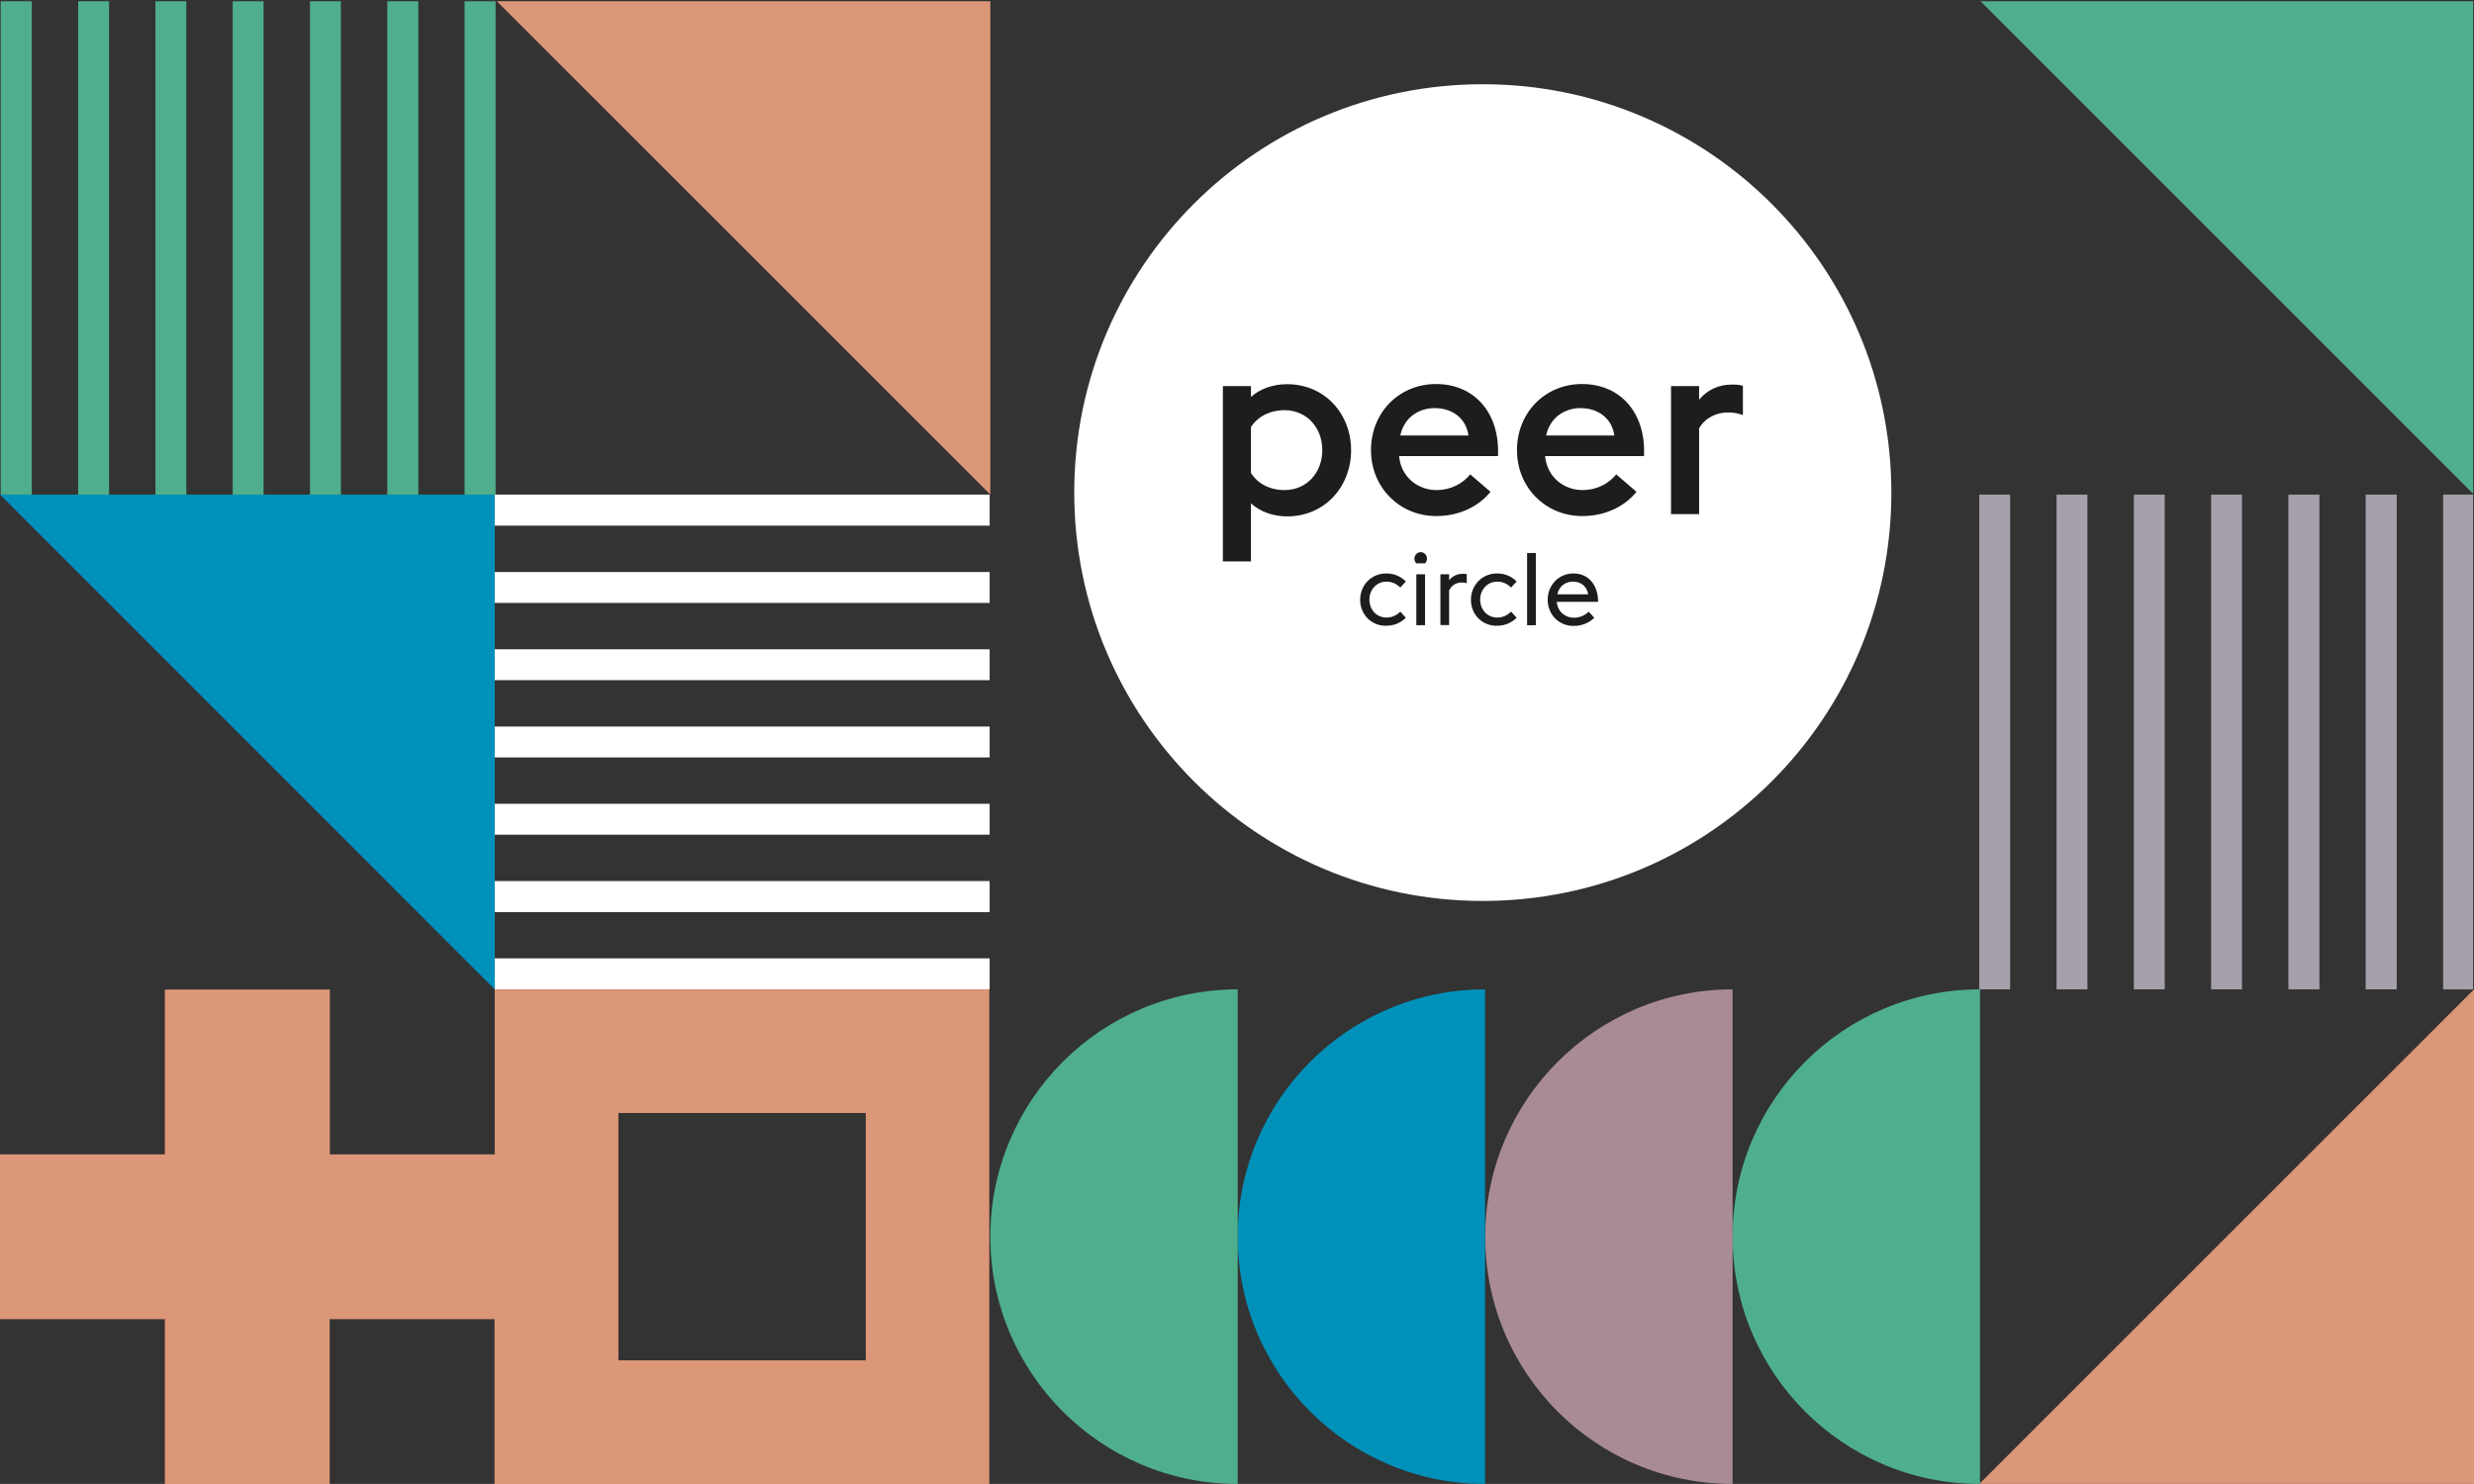 <svg xmlns="http://www.w3.org/2000/svg" xmlns:xlink="http://www.w3.org/1999/xlink" id="Ebene_1" x="0px" y="0px" viewBox="0 0 1418.2 850.9" style="enable-background:new 0 0 1418.2 850.9;" xml:space="preserve"><rect x="0" y="0" width="1418.2" height="850.9" fill="#333333" stroke="none"/><style type="text/css">	.st0{clip-path:url(#SVGID_00000142139155952842120590000004398313438462606479_);}	.st1{fill:#0091BA;}	.st2{fill:#FFFFFF;}	.st3{clip-path:url(#SVGID_00000069363168199654833080000004378547681958103454_);}	.st4{fill:#DC9678;}	.st5{fill:#A5A0AA;}	.st6{clip-path:url(#SVGID_00000099635135177423875260000008203640909106685112_);}	.st7{fill:#4FAF8C;}	.st8{fill:#A98B96;}	.st9{enable-background:new    ;}	.st10{fill:#1D1D1B;}</style><g>	<defs>		<rect id="SVGID_1_" x="0.4" y="0.7" width="1417.3" height="850.2"></rect>	</defs>	<clipPath id="SVGID_00000159464866152928448570000017698637475265297049_">		<use xlink:href="#SVGID_1_" style="overflow:visible;"></use>	</clipPath>	<g style="clip-path:url(#SVGID_00000159464866152928448570000017698637475265297049_);">		<polygon class="st1" points="0,283.6 283.6,567.3 283.6,283.6 0,283.6   "></polygon>	</g></g><polygon class="st2" points="567.3,549.5 567.3,567.3 283.6,567.3 283.6,549.5 567.3,549.5 "></polygon><polygon class="st2" points="567.3,505.2 567.3,523 283.6,523 283.6,505.2 567.3,505.2 "></polygon><polygon class="st2" points="567.3,460.9 567.3,478.6 283.6,478.6 283.6,460.9 567.3,460.9 "></polygon><polygon class="st2" points="567.3,416.6 567.3,434.3 283.6,434.3 283.6,416.6 567.3,416.6 "></polygon><polygon class="st2" points="567.3,372.3 567.3,390 283.6,390 283.6,372.3 567.3,372.3 "></polygon><polygon class="st2" points="567.3,328 567.3,345.7 283.6,345.7 283.6,328 567.3,328 "></polygon><polygon class="st2" points="567.3,283.6 567.3,301.4 283.6,301.4 283.6,283.6 567.3,283.6 "></polygon><g>	<defs>		<rect id="SVGID_00000083805750027845348360000005323033796387609984_" x="0.4" y="0.7" width="1417.3" height="850.2"></rect>	</defs>	<clipPath id="SVGID_00000129204870220820878280000010794417556709423504_">		<use xlink:href="#SVGID_00000083805750027845348360000005323033796387609984_" style="overflow:visible;"></use>	</clipPath>	<g style="clip-path:url(#SVGID_00000129204870220820878280000010794417556709423504_);">		<path class="st4" d="M283.6,567.3v94.6h-94.5v-94.5H94.5v94.5H0v94.5h94.5v94.5h94.5v-94.5h94.5v94.5h283.6V567.3H283.6z     M496.4,780H354.5V638.2h141.8V780z"></path>		<polygon class="st4" points="1418.2,567.3 1134.6,850.9 1418.2,850.9 1418.2,567.3   "></polygon>		<polygon class="st5" points="1400.5,283.6 1418.2,283.6 1418.2,567.3 1400.5,567.3 1400.5,283.6   "></polygon>	</g></g><polygon class="st5" points="1356.1,283.6 1373.9,283.6 1373.9,567.3 1356.1,567.3 1356.1,283.6 "></polygon><polygon class="st5" points="1311.8,283.6 1329.6,283.6 1329.6,567.3 1311.8,567.3 1311.8,283.6 "></polygon><polygon class="st5" points="1267.5,283.6 1285.2,283.6 1285.2,567.3 1267.5,567.3 1267.5,283.6 "></polygon><polygon class="st5" points="1223.2,283.6 1240.9,283.6 1240.9,567.3 1223.2,567.3 1223.2,283.6 "></polygon><polygon class="st5" points="1178.9,283.6 1196.6,283.6 1196.6,567.3 1178.9,567.3 1178.9,283.6 "></polygon><g>	<defs>		<rect id="SVGID_00000093167761236457836830000013991965756015081863_" x="0.4" y="0.7" width="1417.3" height="850.2"></rect>	</defs>	<clipPath id="SVGID_00000129184167456740143140000001216832312225202817_">		<use xlink:href="#SVGID_00000093167761236457836830000013991965756015081863_" style="overflow:visible;"></use>	</clipPath>	<g style="clip-path:url(#SVGID_00000129184167456740143140000001216832312225202817_);">		<polygon class="st5" points="1134.6,283.6 1152.3,283.6 1152.3,567.3 1134.6,567.3 1134.6,283.6   "></polygon>		<polygon class="st4" points="284.1,0 567.7,283.6 567.7,0 284.1,0   "></polygon>		<polygon class="st7" points="18.2,283.6 0.4,283.6 0.4,0 18.2,0 18.2,283.6   "></polygon>		<polygon class="st7" points="62.5,283.6 44.8,283.6 44.8,0 62.5,0 62.5,283.6   "></polygon>		<polygon class="st7" points="106.8,283.6 89.1,283.6 89.1,0 106.8,0 106.8,283.6   "></polygon>		<polygon class="st7" points="151.1,283.6 133.4,283.6 133.4,0 151.1,0 151.1,283.6   "></polygon>		<polygon class="st7" points="195.4,283.6 177.7,283.6 177.7,0 195.4,0 195.4,283.6   "></polygon>		<polygon class="st7" points="239.8,283.6 222,283.6 222,0 239.8,0 239.8,283.6   "></polygon>		<polygon class="st7" points="284.1,283.6 266.3,283.6 266.3,0 284.1,0 284.1,283.6   "></polygon>		<polygon class="st7" points="1134.6,0 1418.2,283.6 1418.2,0 1134.6,0   "></polygon>	</g></g><path class="st7" d="M1135,850.9V567.3c-78.3,0-141.8,63.5-141.8,141.8S1056.7,850.9,1135,850.9L1135,850.9z"></path><path class="st8" d="M993.2,850.9V567.3c-78.3,0-141.8,63.5-141.8,141.8S914.8,850.9,993.2,850.9L993.2,850.9z"></path><path class="st1" d="M851.3,850.9V567.3c-78.3,0-141.8,63.5-141.8,141.8S773,850.9,851.3,850.9L851.3,850.9z"></path><path class="st7" d="M709.5,850.9V567.3c-78.3,0-141.8,63.5-141.8,141.8S631.2,850.9,709.5,850.9L709.5,850.9z"></path><g>	<path class="st2" d="M850,516.6c-129.3,0-234.2-104.8-234.2-234.2S720.7,48.3,850,48.3s234.2,104.8,234.2,234.2   S979.3,516.6,850,516.6L850,516.6L850,516.6z"></path>	<g class="st9">		<path class="st10" d="M717.1,221.4v6.2c5.4-4.8,12.8-7.3,20.7-7.3c21.7,0,36.7,17,36.7,37.9c0,20.8-15,37.9-36.7,37.9    c-7.9,0-15.3-2.6-20.7-7.5v33.3h-16.1V221.4H717.1z M758,258.1c0-12.8-8.8-22.9-21.7-22.9c-8.7,0-15.6,4-19.2,9.7v26.3    c3.7,5.9,10.6,9.8,19.2,9.8C749.2,281,758,270.9,758,258.1z"></path>		<path class="st10" d="M785.9,258.1c0-21.4,16-37.9,37.3-37.9c22,0,36.7,16.6,35.5,41.3h-56.7c1.2,12.5,11.2,19.5,21.4,19.5    c8.7,0,15.3-4,19.4-9l11.6,10c-6.5,8.1-17.5,13.9-31,13.9C802.7,296,785.9,279.8,785.9,258.1z M802.7,249.7h39.1    c-1.5-10.4-9.8-15.7-19.5-15.7C814.5,234,805.2,238.3,802.7,249.7z"></path>		<path class="st10" d="M869.6,258.1c0-21.4,16-37.9,37.3-37.9c22,0,36.7,16.6,35.5,41.3h-56.7c1.2,12.5,11.2,19.5,21.4,19.5    c8.7,0,15.3-4,19.4-9l11.6,10c-6.5,8.1-17.5,13.9-31,13.9C886.3,296,869.6,279.8,869.6,258.1z M886.3,249.7h39.1    c-1.5-10.4-9.8-15.7-19.5-15.7C898.2,234,888.8,238.3,886.3,249.7z"></path>		<path class="st10" d="M957.8,221.4H974v7.8c4.7-5.7,11.2-8.7,18.9-8.7c2.1,0,4.3,0.1,6.2,0.7V238c-2.5-1-5.4-1.5-8.5-1.5    c-6.8,0-13.2,3.1-16.6,9.1v49.2h-16.1V221.4z"></path>	</g>	<g class="st9">		<path class="st10" d="M779.7,343.9c0-8.4,6.4-15.1,15-15.1c4.8,0,8.6,2,11.2,4.6l-3.2,3.5c-1.9-1.9-4.5-3.4-7.9-3.4    c-5.7,0-9.8,4.6-9.8,10.3c0,5.8,4.1,10.3,9.8,10.3c3.4,0,6.1-1.5,7.9-3.4l3.2,3.5c-2.6,2.6-6.3,4.6-11.2,4.6    C786.1,359,779.7,352.3,779.7,343.9z"></path>		<path class="st10" d="M810.8,320.3c0-2,1.6-3.7,3.6-3.7c2,0,3.6,1.6,3.6,3.7c0,1.1-0.4,2-1.1,2.7h-5    C811.2,322.3,810.8,321.4,810.8,320.3z M811.9,329.3h5v29.2h-5V329.3z"></path>		<path class="st10" d="M825.7,329.3h5v3.4c2-2.5,4.8-3.7,8.1-3.7c0.7,0,1.4,0.1,2,0.2v5.2c-0.8-0.2-1.8-0.4-2.8-0.4    c-3.2,0-6,1.6-7.3,4.6v19.8h-5V329.3z"></path>		<path class="st10" d="M843.2,343.9c0-8.4,6.4-15.1,15-15.1c4.8,0,8.6,2,11.2,4.6l-3.2,3.5c-1.9-1.9-4.5-3.4-7.9-3.4    c-5.7,0-9.8,4.6-9.8,10.3c0,5.8,4.1,10.3,9.8,10.3c3.4,0,6.1-1.5,7.9-3.4l3.2,3.5c-2.6,2.6-6.3,4.6-11.2,4.6    C849.6,359,843.2,352.3,843.2,343.9z"></path>		<path class="st10" d="M875.4,317.1h5v41.4h-5V317.1z"></path>		<path class="st10" d="M887.2,343.9c0-8.5,6.5-15.1,14.7-15.1c8.8,0,14.2,6.7,14.2,16.3h-23.7c0.5,5.6,4.8,9.1,9.8,9.1    c3.7,0,6.7-1.6,8.5-3.5l3.2,3.5c-2.5,2.6-6.7,4.7-11.7,4.7C893.6,359,887.2,352.3,887.2,343.9z M892.7,340.8h17.7    c-0.7-4.8-4.4-7.4-8.9-7.3C897.9,333.5,893.9,335.6,892.7,340.8z"></path>	</g></g></svg>